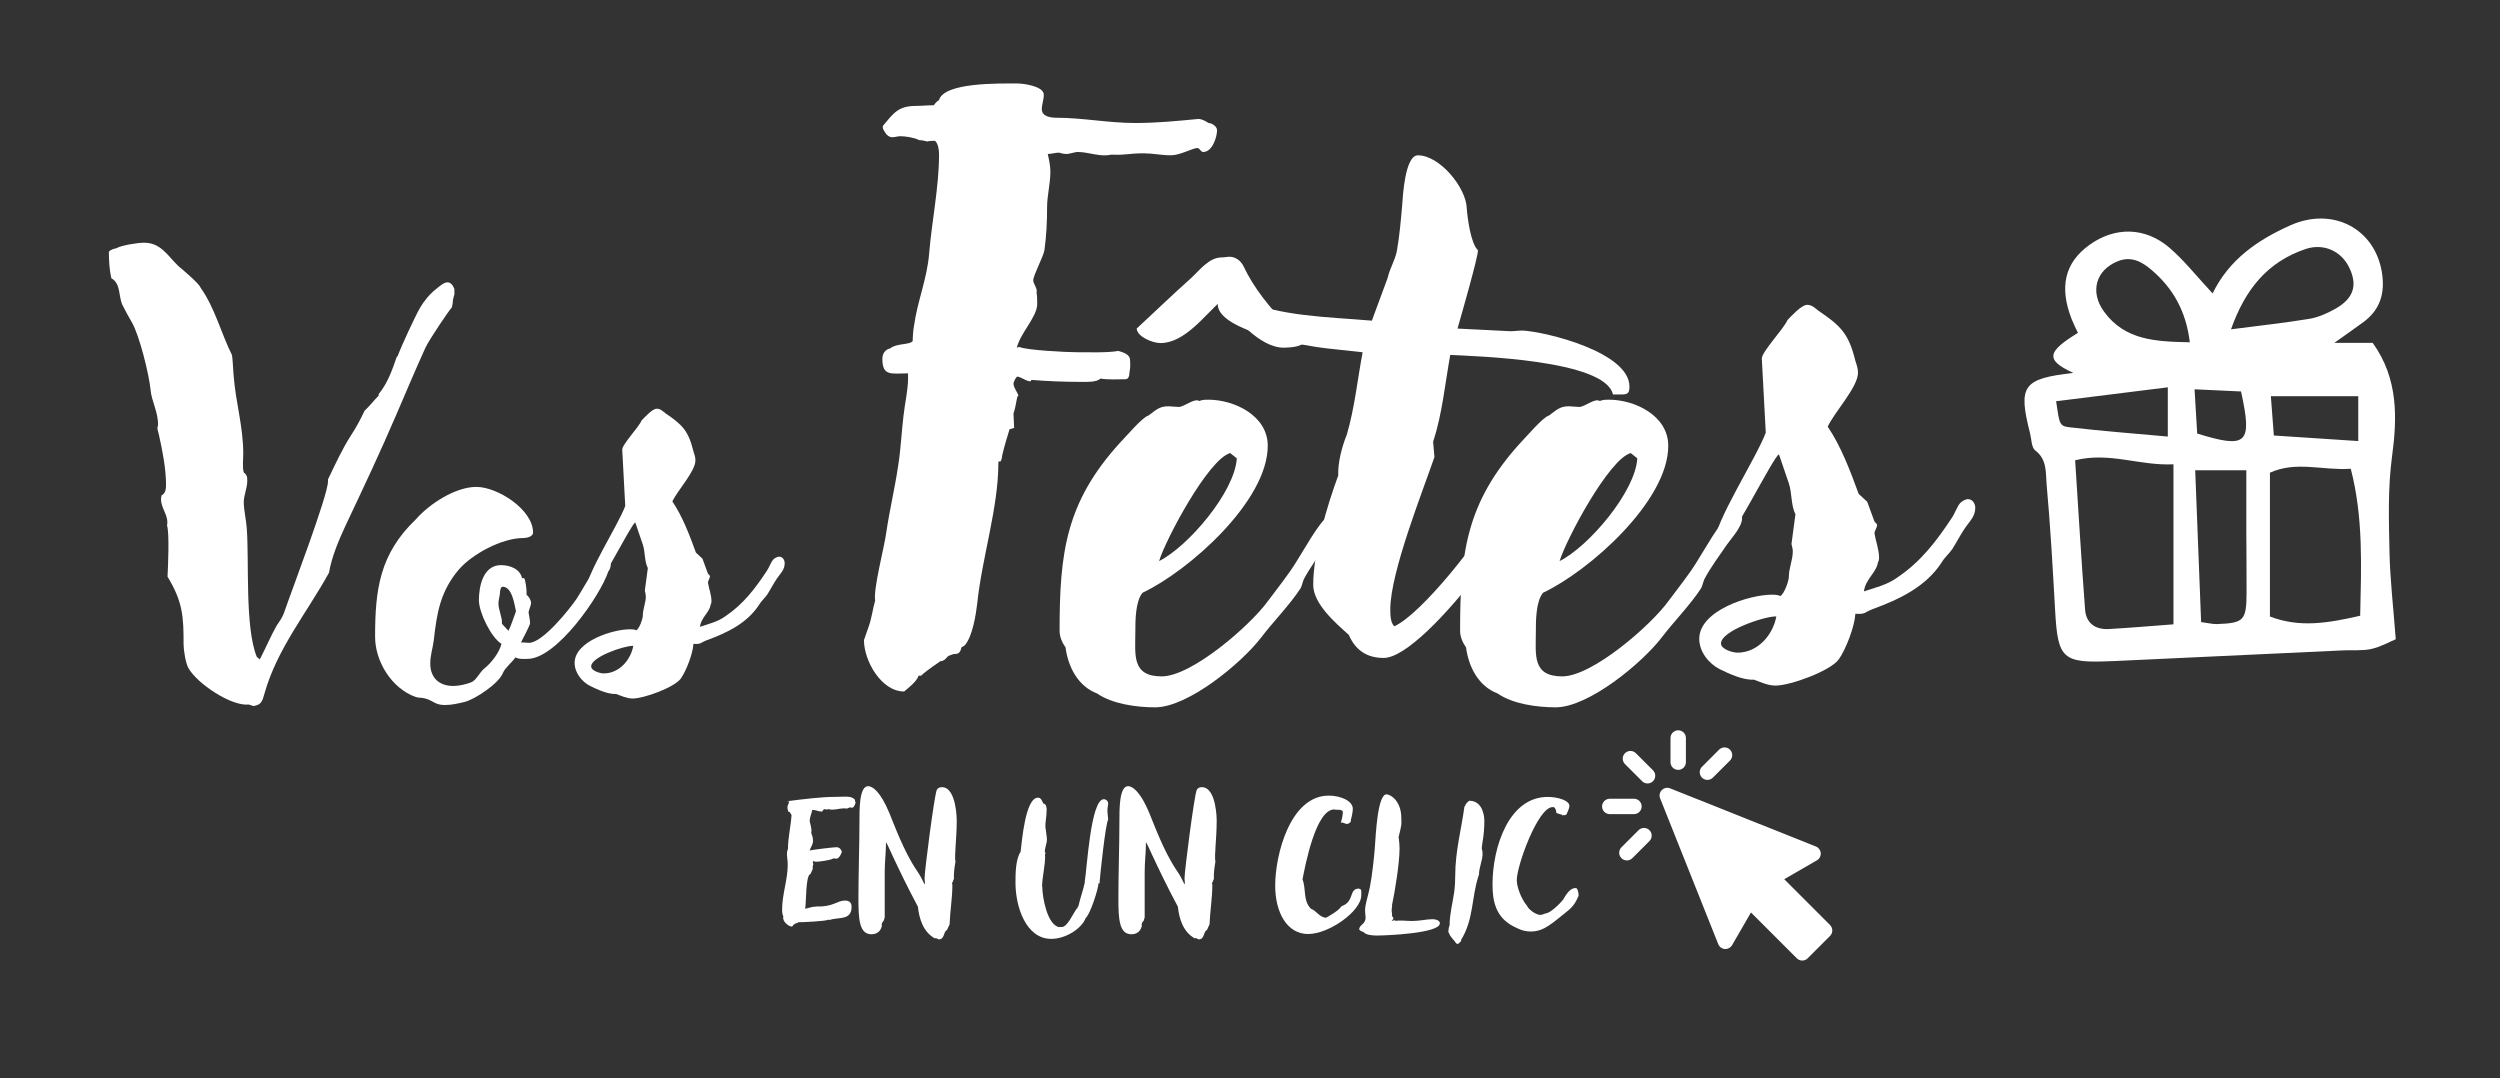 <?xml version="1.0" encoding="UTF-8"?><svg id="Calque_1" xmlns="http://www.w3.org/2000/svg" viewBox="0 0 1780.28 768"><rect x="0" y="0" width="1780.28" height="768" fill="#333333" stroke="none"/><defs><style>.cls-1{fill:#fff;}</style></defs><path class="cls-1" d="M608.94,569.66c-2.55-3.27-7.09-2.18-14.73-2.18-8.73,0-21.27,1.46-33.82,3.09l1.64.18c-.18,1.45-1.27,2.36-1.27,4.18,0,1.09.36,2.18.73,3.27l.73-.18,1.46,2.36c-.55,8.18-2.55,16-2.55,24.19-.55,1.09-.73,2.36-.73,3.64,0,2,.55,4.18.55,7.82,0,10-4,21.28-4,31.46,0,3.09.36,3.82.91,5.27-1.09,2.91,3.45,7.09,6.18,7.09.91-1.27,2.18-2.55,3.82-2.55l.55-.55c3.09,0,19.82-.73,21.46-1.82l.91.18c6.18-2.18,15.64.55,15.64-9.27,0-1.46-.18-4.55-4.73-4.55-5.64,0-8.55,4.73-20.18,4.18l-.36.18c-2.73-.18-5.27,1.09-7.82,1.46.91-3.64.18-24.73,4-24.73h-.18l1.64-3.64c-.18-1.09,0-2.36.36-3.45l-.36-1.27.36-.91c.36.18,1.09.55,2,.55,1.82,0,10.73-1.09,12.18-2.36.91,0,1.64,0,2.54.18,1.82-.55,3.09-3.09,3.64-4.91-.36-1.64-1.82-3.27-3.82-3.27s-17.46,1.82-19.1,2.36c.73-2.73,2.36-3.82,2.36-7.09,0-1.82-.55-3.64-1.27-5.46.73-3.09-1.09-6.91-1.09-8.91,0-1.82,1.64-6,1.82-7.46,1.82,0,3.45.55,5.27,1.09l.18-.18,1.27.36h.18l1.27-1.64,1.09-.18.91.37,1.27-.37c3.63,1.09,7.27-.55,11.64-.55,0,0,.73,0,1.45.18.91-.18,1.82-.91,2.91-.91l.73.37c1.64-.18,2.18-2.36,2.73-3.64l-.55-1.45.18-.55Z"/><path class="cls-1" d="M670.77,560.57c-2.91,0-3.64,1.82-3.82,2.36-1.82,5.27-8.55,57.1-8.55,62.55,0,1.64.55,3.09,0,4.36-1.45-2.91-2.54-5.64-5.82-10.36-9.09-13.46-16-32.73-19.28-40.55-6.18-14.91-11.82-19.1-15.09-19.1-6.36,0-6.18,16.73-6.18,24.91,0,16.36-.73,38.19-.73,55.1,0,14.55.55,25.46,9.27,25.46,5.64,0,7.09-4.36,7.45-6-.55-1.27.37-2.73,1.27-3.64.18-.91.73-1.82.73-2.73v-32c0-7.09.91-14.18.91-21.28.73,1.27,1.46,2.55,4.55,9.46,4,8.55,10.73,22.73,18.18,36.55.91,8.73,3.82,18,12,22.55l.91-.18,1.82.91c4.55,0,3.09-5.27,6-6.73l1.82-4c.36-9.46,2-18.91,2-28.37l-.36-.55,1.45-3.45c-.18-4,.37-8.18,1.09-12.18-.91-4.18.91-16.18.91-29.46,0,0,0-23.64-10.55-23.64Z"/><path class="cls-1" d="M786.06,569.12c-9.46,0-12,50.01-13.64,58.92h.18c-1.27,6-3.45,11.64-4.73,17.64l-.18-.36-.37,1.09c-2.73,2.73-7.45,15.28-12.18,13.64l-.91.18c-8.55-1.64-12-21.46-12-28.73l-.18-.18c.18-7.27,2.18-14.37,2.18-21.64,0-.18,0-.73-.18-.91l.55-1.46-.55-.36v-.73c0-2.73,1.46-5.27,1.46-8.55,0-2.18-.73-4.73-.73-7.45l-.18.73c0-.91-.18-1.64-.18-2.91,0-3.09.91-6.55.91-11.64,0,0,0-4.18-2.36-4.18-1.09-2.18-1.64-4.18-3.82-4.18-9.09,0-11.46,31.64-12.37,38.55-3.64,5.46-3.64,15.82-3.64,22.18,0,16.91,7.45,39.82,25.46,39.82,10.37,0,21.82-7.45,24.55-14.91,2.91-2,9.09-20.73,9.09-24.73l.73.18c.37-5.82,4.37-43.28,6.18-45.46-.18-2.18-.55-4.73-.55-6.36,0-2.18.55-4,.55-5.09,0-1.64-1.46-3.09-3.09-3.09Z"/><path class="cls-1" d="M855.89,560.57c-2.91,0-3.64,1.82-3.82,2.36-1.82,5.27-8.55,57.1-8.55,62.55,0,1.64.55,3.09,0,4.36-1.46-2.91-2.55-5.64-5.82-10.36-9.09-13.46-16-32.73-19.28-40.55-6.18-14.91-11.82-19.1-15.09-19.1-6.36,0-6.18,16.73-6.18,24.91,0,16.36-.73,38.19-.73,55.1,0,14.55.55,25.46,9.27,25.46,5.64,0,7.09-4.36,7.45-6-.55-1.27.36-2.73,1.27-3.64.18-.91.73-1.82.73-2.73v-32c0-7.09.91-14.18.91-21.28.73,1.27,1.45,2.55,4.55,9.46,4,8.55,10.73,22.73,18.18,36.55.91,8.73,3.82,18,12,22.55l.91-.18,1.82.91c4.55,0,3.09-5.27,6-6.73l1.82-4c.37-9.46,2-18.91,2-28.37l-.36-.55,1.45-3.45c-.18-4,.36-8.18,1.09-12.18-.91-4.18.91-16.18.91-29.46,0,0,0-23.64-10.55-23.64Z"/><path class="cls-1" d="M969.18,633.49l-1.45-.73c-7.46,0-2.91,9.27-12.37,12.55-2.73,3.64-7.09,5.82-10.91,8.18-4.73,0-6.91-4.91-10.91-6.36-5.82-5.82-3.27-14-6-20.91,2-10.37,9.45-49.64,22.55-49.83,1.45.73,6.18-.73,6.18,2.18,0,1.09-.73,5.46-1.45,7.09l.36.18.55-.18c.37.18,2.91,1.09,3.09,1.09,1.45,0,2.73-.73,3.27-2.18l-.18-.73c.55-1.27,1.45-6,1.45-7.82,0-5.82-8.91-9.46-17.09-9.46-27.64,0-38.19,42.37-38.19,64.01,0,19.46,8.55,34.55,23.46,34.55s37.82-16.37,37.82-27.46c0-1.09.18-2.73-.18-4.18Z"/><path class="cls-1" d="M1019.74,654.58c-3.64,0-8.91,1.27-14.37,1.27-4,0-8.18-.73-12.18,0l.55-.73-2.73.73,1.45-1.82h-.36l.18-.18-1.09-1.82c.36-1.09-.18-2.36-.18-3.82,0-.73.18-2,.36-3.09l-.18-.18c2.18-10.18,5.45-30.37,5.45-40.55,0-2.36-.18-4.91-.55-7.45h.18l-.37-.55c2.73-10.91,2-9.46,2-13.28.18-13.09-8-17.46-10.55-17.46-6.36,0-7.64,28.55-8.36,38.73-.55,6.73-1.82,18.73-3.46,27.28-1.64,7.82-3.45,12.37-3.45,16.73,0,2,.37,3.45.37,4.91,0,5.27-4.55,4.91-4.55,8.73.91.91,2.18,1.45,3.27,1.82,1.45,2,6.36,2.36,9.27,2.36,6,0,44.92-1.46,44.92-8.73,0-1.64-2-2.91-5.64-2.91Z"/><path class="cls-1" d="M1057.02,584.03s0-13.82-10.73-13.82c-1.27.91-2.55,2.18-3.09,3.82l-.36.36c-2.18,16-6.55,32.01-6.55,48.92,0,3.45-.18,7.64-.73,12-1.09,7.64-3.27,15.46-3.27,23.64-.73,1.46-.73,3.09-.91,4.73l.55.91c.55,2.36,3.82,5.09,5.09,7.27l1.27.37,2.18-2v-.91c9.09-14.91,7.27-29.82,12.36-45.46l.37-.91c0-5.27,2.55-10.36,2.55-14.73,0-1.27-.18-2-.18-2.55l-.37-.91v-.18c0-4.37,1.82-8.55,1.82-20.55Z"/><path class="cls-1" d="M1121.94,632.4c-4.55,0-7.45,6.18-8.91,8.37-1.82,2.36-9.09,9.64-12.37,9.64-1.27.55-2.73,1.09-3.82,1.09-3.09,0-8.37-3.82-9.46-6.55-3.82-4.36-7.27-13.09-7.27-18.18,0-10.37,15.09-52.01,25.46-52.01h.91c1.27.55,1.82,2.91,1.82,4.18,1.46.55,2.73.91,4.18,1.27l.18.55.73-.36.73.18c.55-.18,1.09-.37,1.46-.73.36-.91,2-4.18,2-6,0-3.82-8.18-6.36-15.46-6.36-27.64,0-39.28,35.64-39.28,62.37,0,11.64,2.18,23.46,15.28,30.01,2.73,1.27,6.18,3.45,12,3.45,9.27,0,14.73-5.46,26.55-14.91,1.09-.91,4.73-3.82,6.91-9.45.18-.18.55-.73.55-1.09,0-2-.36-3.64-1.27-5.27-.36,0-.73-.18-.91-.18Z"/><path class="cls-1" d="M1303.2,658.73l-32.63-32.63,23.28-13.45c1.82-1.05,2.88-3.05,2.73-5.14-.15-2.1-1.49-3.92-3.44-4.7l-103.81-41.41c-2.03-.81-4.36-.33-5.91,1.22-1.55,1.55-2.03,3.87-1.22,5.91l41.4,103.82c.78,1.95,2.6,3.29,4.7,3.44,2.1.15,4.09-.91,5.14-2.73l13.45-23.28,32.63,32.63c1.03,1.03,2.42,1.61,3.88,1.61s2.85-.58,3.88-1.61l15.92-15.92c2.14-2.14,2.14-5.61,0-7.75Z"/><path class="cls-1" d="M1164.93,536.36c-2.14-2.14-5.61-2.14-7.75,0-2.14,2.14-2.14,5.61,0,7.76l12.18,12.18c1.07,1.07,2.47,1.61,3.88,1.61s2.81-.54,3.88-1.61c2.14-2.14,2.14-5.61,0-7.75l-12.18-12.18Z"/><path class="cls-1" d="M1169.05,574.27c0-3.03-2.45-5.48-5.48-5.48h-17.23c-3.03,0-5.48,2.46-5.48,5.48s2.46,5.48,5.48,5.48h17.23c3.03,0,5.48-2.46,5.48-5.48Z"/><path class="cls-1" d="M1166.83,591.19l-12.19,12.18c-2.14,2.14-2.14,5.61,0,7.75,1.07,1.07,2.47,1.61,3.88,1.61s2.81-.54,3.88-1.61l12.18-12.18c2.14-2.14,2.14-5.61,0-7.75-2.14-2.14-5.61-2.14-7.75,0Z"/><path class="cls-1" d="M1189.59,525.53v17.23c0,3.03,2.46,5.48,5.48,5.48s5.48-2.45,5.48-5.48v-17.23c0-3.03-2.46-5.48-5.48-5.48s-5.48,2.45-5.48,5.48Z"/><path class="cls-1" d="M1224.18,533.84l-12.18,12.18c-2.14,2.14-2.14,5.61,0,7.75,1.07,1.07,2.47,1.61,3.88,1.61s2.81-.54,3.88-1.61l12.18-12.18c2.14-2.14,2.14-5.61,0-7.75-2.14-2.14-5.61-2.14-7.75,0Z"/><path class="cls-1" d="M1503.47,470.82c1.47-.06,2.95-.1,4.42-.18,53.67-2.5,107.34-5.02,161.01-7.51,6.63-.31,13.48.42,19.84-1.01,6.63-1.49,12.78-5.03,17.31-6.91-1.73-22.97-4.08-42.68-4.47-62.42-.45-22.58-1.23-44.95,1.84-67.86,3.57-26.66,4.72-55.09-13.8-80.76h-27.33c7.84-5.59,14.38-10.13,20.79-14.85,11.97-8.84,15.4-20.7,13.14-35.12-4.92-31.41-35.07-47.26-65.33-33.7-23.11,10.35-43.51,24.26-55.26,48.45-11.54-12.38-20.2-23.48-30.67-32.48-17.43-14.99-39.03-15.09-57.09-2.04-17.53,12.67-21.63,29.88-12.53,53.03,1.3,3.29,2.94,6.44,4.39,9.56-20.85,12.92-24.45,18.93-3.3,28.53-35.95,4.14-39.45,9.03-30.81,42.95,1.08,4.23.97,10.2,3.73,12.29,8.57,6.49,7.33,15.95,8.07,24.06,2.74,30.05,4.38,60.21,6.09,90.34,1.93,34.06,5.23,37.15,39.95,35.62ZM1578.78,444.41c-2.86.12-5.77-.67-11.34-1.41-1.39-35.67-2.77-71.32-4.21-108.1h36.41c0,16.02-.03,30.59,0,45.15.03,13.99.24,27.99.17,41.98-.1,19.85-1.81,21.65-21.04,22.38ZM1680.72,438.48c-22.91,5.23-42.92,8.73-64.28.54v-102.4c18.81-8.52,36.97-1.49,57.57-2.8,8.98,34.69,7.48,68.85,6.71,104.66ZM1679.35,282.15v31.93c-19.79-1.3-39.24-2.58-60.12-3.95-.73-9.59-1.37-18.03-2.12-27.98h62.23ZM1641.77,177.35c12.6-4.27,25.39,1.15,31.2,13.28,6.04,12.62,3.12,21.95-10.16,29.39-5.68,3.19-12.02,5.98-18.39,7.04-17.79,2.93-35.74,4.85-55.68,7.45,10.08-28.57,26-47.99,53.02-57.15ZM1595.86,278.76c8.22,37.32,4.36,40.93-31.22,29.97-.55-9.34-1.14-19.27-1.87-31.51,12.69.59,23.2,1.08,33.08,1.54ZM1508.24,185.97c9.72-3.85,17.32.62,24.05,6.39,15,12.83,24.4,28.97,27.11,51.38-24.33-.47-46.23-1.4-61.09-21.81-10.32-14.17-5.79-29.74,9.93-35.96ZM1464.18,285.73c25.93-3.23,51.81-6.46,79.54-9.92v35.07c-23.37-2.13-46.6-3.87-69.71-6.58-7.54-.88-7.4-2.02-9.83-18.58ZM1484.82,434.22c-2.67-35.17-4.74-70.38-7.09-106.46,24.73-6.09,45.75,4.06,70.02,2.87v113.96c-15.54,1.16-30.79,2.5-46.07,3.36-9.48.53-16.14-4.17-16.86-13.73Z"/><path class="cls-1" d="M615.23,455.85l3.28-9.38c2.35-6.57,2.81-12.2,4.69-18.77-1.41-8.44,6.57-38,7.97-48.78,2.35-15.95,6.1-31.43,8.44-47.38,1.88-11.73,2.35-23.46,3.75-35.18.94-8.91,3.28-18.3,3.28-27.21v-3.28c-11.73,0-18.29,2.35-18.29-10.32,0-3.76,1.88-6.57,5.63-7.51,4.69-3.75,14.07-2.35,15.95-5.16,0-2.81.47-8.91.94-10.79,2.35-17.36,9.38-33.77,10.79-51.6,1.88-22.99,7.04-47.38,7.04-70.36,0-3.28-.47-7.5-2.81-9.85-1.88,0-3.75,0-5.63.47-1.88-.47-3.75-.94-5.63-.94-3.75-1.88-9.85-2.81-13.6-2.81-3.28,0-6.57,2.35-9.85-1.41-.94-1.41-3.28-4.22-2.35-6.1,7.51-8.91,10.79-14.07,23.46-14.07,4.22,0,8.44-.47,12.67-.47.94-1.41,2.35-2.82,3.75-3.76,3.75-12.66,43.16-11.73,55.82-11.73,4.22,0,18.76,1.88,18.76,7.97,0,3.75-1.41,7.04-1.41,10.32,0,5.16,6.1,6.1,10.32,6.1,18.77,0,37.06,3.75,56.29,3.75,15.01,0,29.55-1.41,44.1-2.81,2.35-.47,6.1,1.41,7.98,2.81,2.35,0,6.1,2.35,6.1,5.16,0,4.69-3.28,15.48-9.85,15.48-1.88,0-2.35-2.81-4.22-2.81-3.28,0-12.2,5.16-18.76,5.16s-13.14-1.41-19.23-1.41c-11.26,0-12.2,1.41-23.46.94-7.5,1.88-15.95-1.88-23.46-1.88-2.81,0-5.63,1.41-8.44,1.41-1.41,0-3.75-.47-5.16-.94-2.82,0-5.16.94-7.98.94.94,4.22,1.88,8.44,1.88,12.66,0,8.44-2.35,16.89-2.35,25.33,0,10.32-.47,20.17-1.88,30.49-.94,5.16-7.98,17.83-7.98,21.58,0,2.35,3.28,6.1,2.35,8.44.47,2.81.47,5.63.47,8.44,0,8.92-11.73,20.17-14.54,30.96l1.88-.47c5.16,2.35,33.77,3.75,40.81,3.75,7.51,0,22.99.47,29.55-.94,3.28.94,8.44,2.35,8.44,6.57,0,1.41.47,4.69-.47,8.91,0,1.88-.47,4.69-2.81,4.69-5.63,0-12.2.47-17.83-.47-2.82,2.81-10.32,2.35-14.07,2.35-11.73,0-23.46-.47-35.18-1.41,0,3.28-7.5-2.35-9.85-2.35-.94,0-2.82,3.75-2.82,5.16,0,3.28,5.16,8.91,2.82,8.91-.94,3.76-1.41,8.45-2.82,12.2l.47,10.32-3.28.94c-1.88,6.1-3.75,12.2-5.16,18.3-.94,8.44-2.81,1.88-2.81,6.1,0,31.43-11.73,67.55-15.01,99.45-.94,7.98-3.28,23.46-8.91,30.02l-2.35,1.41c-.47,2.35-1.41,4.69-4.22,4.69-2.35,0-3.28.94-5.16,1.41-1.41,1.41-2.81,3.75-5.63,3.75-7.51,5.16-13.14,9.38-13.6,10.32h-1.88c-1.41,4.22-7.04,8.44-10.32,11.26-16.42,0-28.62-22.05-28.62-36.59Z"/><path class="cls-1" d="M781.29,493.85c-13.6-5.16-20.64-18.77-22.52-32.84-2.35-3.28-4.22-7.5-4.22-11.73,0-55.35,4.22-91.47,43.16-134.16,3.75-3.76,15.95-18.3,20.17-19.23,5.16-3.75,7.5-6.57,14.07-6.57l7.5.47c3.75,0,11.26-6.57,14.54-4.22,2.35-.94,4.22-.94,6.57-.94,18.29,0,42.22,11.26,42.22,32.84,0,39.4-56.29,89.13-89.13,104.61-5.16,6.1-5.16,20.17-5.16,27.68,0,16.42-2.81,31.9,18.77,31.9s63.33-36.59,75.53-53.48c6.57-8.91,15.01-19.23,20.64-28.62,3.75-5.63,16.89-29.55,22.52-31.9,2.35-.94,4.22-1.41,6.57-1.88l1.41-.94c1.41,0,1.41,3.75,1.41,4.22,0,6.1-7.5,14.07-10.79,18.77-5.16,7.5-11.73,16.42-15.95,24.39-.94,1.88-1.41,4.69-2.35,6.57-7.97,12.2-19.23,23.46-28.15,35.18-14.07,18.3-52.07,49.73-75.53,49.73-13.14,0-30.49-2.35-41.28-9.85ZM848.37,197.85c6.1-5.63,12.67-14.54,21.58-14.54,1.88,0,3.75-.47,5.63-.47,4.22,0,7.97,2.81,9.85,6.57,7.51,15.95,18.77,29.55,30.96,42.22,1.88,1.88,11.73,10.32,11.73,11.73,0,3.75-10.79,4.22-14.07,4.22-16.89,0-35.18-21.58-44.1-33.77-12.2,10.79-26.27,30.49-43.62,30.49-5.16,0-16.42-4.22-16.89-10.32,13.14-12.2,25.8-24.39,38.94-36.12ZM880.74,326.38l-4.69-3.75c-15.48,4.22-45.97,61.45-50.66,76.93,20.64-10.32,53.95-49.25,55.35-73.18Z"/><path class="cls-1" d="M960.49,452.1c-9.38-8.44-25.33-22.05-25.33-35.65,0-22.99,9.85-56.29,17.83-77.87-.47-8.91,2.81-21.11,6.1-29.08,5.63-19.23,7.51-38.93,11.26-58.64l-25.8-2.81c-13.13-1.41-77.4-11.73-77.4-31.43,0-1.88.94-3.75,3.28-3.75l1.88-.94,3.28,1.88,6.57-.94c30.96,12.67,61.92,12.67,94.76,15.48l11.26-30.49c1.41-6.57,5.16-12.2,6.57-19.23,1.88-10.79,2.81-21.58,3.75-32.37.47-6.1,1.88-35.65,11.26-35.65,15.48,0,34.24,22.99,34.71,37.53.47,6.57,2.81,25.33,7.98,30.02.47,3.75-12.67,49.26-14.54,55.82l37.53,1.88c2.81,0,6.1-.47,8.91-.47,16.89.94,75.99,15.48,75.99,39.87,0,4.22-.94,5.63-5.16,5.63h-6.57c-5.63-24.86-98.98-27.21-115.87-28.15-3.75,20.64-5.63,41.75-12.2,61.92l.94,10.79c-7.98,23.46-31.43,82.09-31.43,108.36,0,3.75,0,9.38,2.82,12.2,19.7-8.91,62.39-63.33,72.71-83.97,2.82-5.16,21.11-41.28,26.27-41.28,2.81,0,4.22,3.28,4.22,5.63,0,.94,0,1.88-.47,2.81,7.51,17.83-79.75,139.32-110.24,139.32-12.2,0-20.17-5.63-24.86-16.42Z"/><path class="cls-1" d="M1066.5,493.85c-13.6-5.16-20.64-18.77-22.52-32.84-2.35-3.28-4.22-7.5-4.22-11.73,0-55.35,4.22-91.47,43.16-134.16,3.75-3.76,15.95-18.3,20.17-19.23,5.16-3.75,7.5-6.57,14.07-6.57l7.5.47c3.75,0,11.26-6.57,14.54-4.22,2.35-.94,4.22-.94,6.57-.94,18.29,0,42.22,11.26,42.22,32.84,0,39.4-56.29,89.13-89.13,104.61-5.16,6.1-5.16,20.17-5.16,27.68,0,16.42-2.81,31.9,18.77,31.9s63.33-36.59,75.53-53.48c6.57-8.91,15.01-19.23,20.64-28.62,3.75-5.63,16.89-29.55,22.52-31.9,2.35-.94,4.22-1.41,6.57-1.88l1.41-.94c1.41,0,1.41,3.75,1.41,4.22,0,6.1-7.5,14.07-10.79,18.77-5.16,7.5-11.73,16.42-15.95,24.39-.94,1.88-1.41,4.69-2.35,6.57-7.97,12.2-19.23,23.46-28.15,35.18-14.07,18.3-52.07,49.73-75.53,49.73-13.14,0-30.49-2.35-41.28-9.85ZM1165.95,326.38l-4.69-3.75c-15.48,4.22-45.97,61.45-50.66,76.93,20.64-10.32,53.95-49.25,55.35-73.18Z"/><path class="cls-1" d="M1248.99,484c-7.51.47-17.83-4.22-24.39-7.5-7.5-3.75-14.54-12.2-14.54-21.58,0-20.17,35.65-31.43,51.6-31.43,1.88,0,4.22,0,6.1.94,2.81-1.41,6.1-10.79,6.1-13.6,0-6.57,2.81-11.73,2.81-18.3,0-1.41-.47-3.28-.94-5.16l2.82-21.11c-3.28-6.57-2.35-15.01-4.69-22.05l-7.04-20.64c-3.75.94-35.18,65.2-43.63,68.96-1.88,0-2.35-4.22-2.35-5.63,0-15.01,29.55-60.04,36.59-78.81l-2.81-52.54c-.47-4.69,15.48-21.11,18.29-27.68,2.81-2.81,9.85-10.79,14.07-10.79,3.28,0,5.63,2.35,7.98,4.22,15.95,10.79,21.58,16.42,26.27,35.65.94,2.81,1.88,5.63,1.88,8.44,0,10.32-16.89,28.15-21.58,38.47,9.38,13.61,16.42,32.37,22.05,47.85l6.1,5.63,5.16,14.07c.47.47,1.88,1.88,1.88,2.35,0,1.88-1.88,4.22-1.88,6.1.94,5.63,3.28,11.73,3.28,17.35,0,1.41-.47,2.81-.94,3.75-.94,6.57-8.91,11.73-9.85,20.17,8.44-2.81,16.89-4.69,24.39-10.32,15.95-10.79,27.21-25.33,38-41.75,2.35-3.28,3.75-7.97,6.1-10.79,1.41-1.41,3.75-2.81,5.63-2.81,3.28,0,5.16,3.28,5.16,6.1,0,6.1-3.75,9.38-7.04,14.07-3.28,4.69-6.1,10.32-9.38,15.48-2.35,3.28-5.63,6.1-7.5,9.38-11.26,17.36-30.02,26.27-49.26,33.31-6.1,2.35-4.69,3.75-12.2,3.28-.47,8.91-6.57,24.86-11.73,32.37-6.1,8.44-34.71,18.76-45.03,18.76-5.63,0-10.32-2.35-15.48-4.22ZM1237.26,464.77c14.54,0,25.33-12.67,27.68-25.8h-.47c-8.44,0-38.94,10.32-38.94,19.23,0,4.22,8.44,6.57,11.73,6.57Z"/><path class="cls-1" d="M134.3,475.99c-2.14-3.57-3.57-13.21-3.57-17.14,0-19.28-.36-29.99-11.43-48.2.36-6.78,1.43-31.42-.36-36.42,1.43-7.14-4.28-11.78-4.28-18.92l.36-2.5c2.86-1.43,3.21-4.64,3.21-7.5,0-11.43-2.5-24.28-5-35.35-.36-2.14-1.78-5-.71-6.78.36-9.64-4.64-17.14-5.36-26.07-1.07-10.71-7.86-38.2-13.21-47.49-2.5-4.28-4.64-8.21-6.78-12.5-2.86-6.07-1.07-15.35-7.86-18.92-1.43-6.07-1.78-12.86-1.78-18.93,1.07-1.43,3.57-2.14,5.36-2.5,3.57-2.14,15.35-3.93,19.64-3.93,12.14,0,16.78,9.28,24.64,16.78,1.79,1.43,15,12.5,15.71,15.35,10,13.92,14.64,32.49,22.14,47.49.71,1.43,1.07,13.21,1.43,15.71,1.43,18.57,6.78,35.7,6.78,54.99,0,3.57-.72,10,.36,13.21,2.14,1.78,2.5,2.85,2.5,6.07,0,5-2.5,10.35-2.5,15,0,6.07,1.78,12.85,2.14,18.92,1.78,23.57-1.43,70.34,7.14,91.41l2.14,1.79c3.93-7.5,8.21-17.5,12.14-24.28,1.78-2.5,3.93-5.71,5-8.57,5.36-15.71,31.42-83.91,31.42-93.9v-1.43c5-10.35,10-21.42,16.43-31.42,3.57-5.36,6.78-11.43,9.64-17.5,3.57-3.21,6.43-7.14,10-10.71v-1.07c6.43-7.86,9.64-17.14,12.85-26.42l.72-.71c2.14-6.07,12.5-28.57,16.07-34.64,2.5-4.28,6.78-9.64,11.43-13.21,1.78-1.43,5.36-4.64,7.86-4.64s3.93,2.14,5,4.64c0,7.14.36,1.07-1.07,8.21,0,1.78-.36,3.21-.71,5-1.07.72-16.43,23.21-18.92,28.92-7.14,15.71-13.57,31.06-20.35,46.77-11.43,26.78-23.92,53.2-36.42,79.63-4.64,10-10,22.5-11.78,33.56-15.71,28.57-37.13,54.28-46.06,86.41-1.43,5-2.14,7.86-7.86,8.57l-3.21-1.07c-12.5,1.43-36.78-15-42.85-25.71Z"/><path class="cls-1" d="M302.81,497.41c-2.14-.72-4.64-.36-6.78-1.07-17.14-6.07-28.92-25.35-28.92-42.85,0-33.56,3.21-58.91,28.92-83.55,9.64-11.07,28.21-23.21,43.2-23.21s40.35,16.07,40.35,32.49c0,3.21-5,3.93-7.14,3.93-15,0-36.42,11.43-46.06,22.85-12.85,15.35-15.35,30.71-17.49,49.99-.72,5.71-2.5,10.71-2.5,16.43,0,10.35,6.43,16.07,16.43,16.07,3.93,0,8.57-1.07,12.5-2.5,3.93-1.43,6.07-7.14,9.64-10,5-3.93,10.71-11.43,12.14-17.5-7.5-4.64-16.07-22.5-16.07-31.06,0-10.35,3.21-24.99,15.71-24.99,6.07,0,13.57,2.5,15,9.28h1.43c1.07,1.07,1.78,7.86,1.78,9.28v2.5c1.43,1.07,3.21,3.93,3.21,5.71,0,2.14-1.43,4.64-1.78,6.78.36,2.5,1.07,5.36,1.07,7.86,0,1.43-5.36,11.43-6.43,13.57,1.79,0,3.93.36,5.71.36,9.64,0,28.56-23.56,33.92-31.42,2.86-4.28,14.64-24.99,16.42-26.78.72-.71,2.5-1.07,3.57-1.07,2.14,0,4.28,1.43,4.28,3.57,0,1.79-.71,3.57-1.78,5-5.71,17.14-36.78,62.13-57.49,62.13-2.86,0-6.07.36-8.57-1.07-2.5,3.57-7.5,7.5-8.93,11.07-2.86,7.5-20,18.92-27.49,20.71-4.64,1.07-8.93,2.14-13.93,2.14-7.14,0-8.21-3.21-13.93-4.64ZM357.44,444.21l4.64,5c2.14-4.28,3.57-9.28,5.36-13.92-1.07-4.28-2.5-17.5-9.64-17.5l-1.07.72-.72,2.85c.36,1.07-1.07,6.07-1.07,8.21,0,5,2.86,10,2.5,14.64Z"/><path class="cls-1" d="M438.84,494.19c-5.71.36-13.57-3.21-18.57-5.71-5.71-2.86-11.07-9.28-11.07-16.43,0-15.35,27.14-23.92,39.28-23.92,1.43,0,3.21,0,4.64.72,2.14-1.07,4.64-8.21,4.64-10.35,0-5,2.14-8.93,2.14-13.93,0-1.07-.36-2.5-.71-3.93l2.14-16.07c-2.5-5-1.79-11.43-3.57-16.78l-5.36-15.71c-2.86.72-26.78,49.63-33.21,52.49-1.43,0-1.79-3.21-1.79-4.28,0-11.43,22.5-45.7,27.85-59.98l-2.14-39.99c-.36-3.57,11.78-16.07,13.92-21.07,2.14-2.14,7.5-8.21,10.71-8.21,2.5,0,4.28,1.79,6.07,3.21,12.14,8.21,16.42,12.5,19.99,27.14.72,2.14,1.43,4.28,1.43,6.43,0,7.86-12.85,21.42-16.43,29.28,7.14,10.35,12.5,24.64,16.78,36.42l4.64,4.28,3.93,10.71c.36.36,1.43,1.43,1.43,1.79,0,1.43-1.43,3.21-1.43,4.64.72,4.28,2.5,8.93,2.5,13.21,0,1.07-.36,2.14-.71,2.86-.72,5-6.78,8.92-7.5,15.35,6.43-2.14,12.85-3.57,18.57-7.85,12.14-8.21,20.71-19.28,28.92-31.78,1.78-2.5,2.86-6.07,4.64-8.21,1.07-1.07,2.86-2.14,4.28-2.14,2.5,0,3.93,2.5,3.93,4.64,0,4.64-2.86,7.14-5.36,10.71s-4.64,7.86-7.14,11.78c-1.78,2.5-4.28,4.64-5.71,7.14-8.57,13.21-22.85,20-37.49,25.35-4.64,1.78-3.57,2.85-9.28,2.5-.36,6.79-5,18.92-8.93,24.64-4.64,6.43-26.42,14.28-34.28,14.28-4.28,0-7.86-1.79-11.78-3.22ZM429.91,479.55c11.07,0,19.28-9.64,21.07-19.64h-.36c-6.43,0-29.64,7.86-29.64,14.64,0,3.21,6.43,5,8.93,5Z"/></svg>